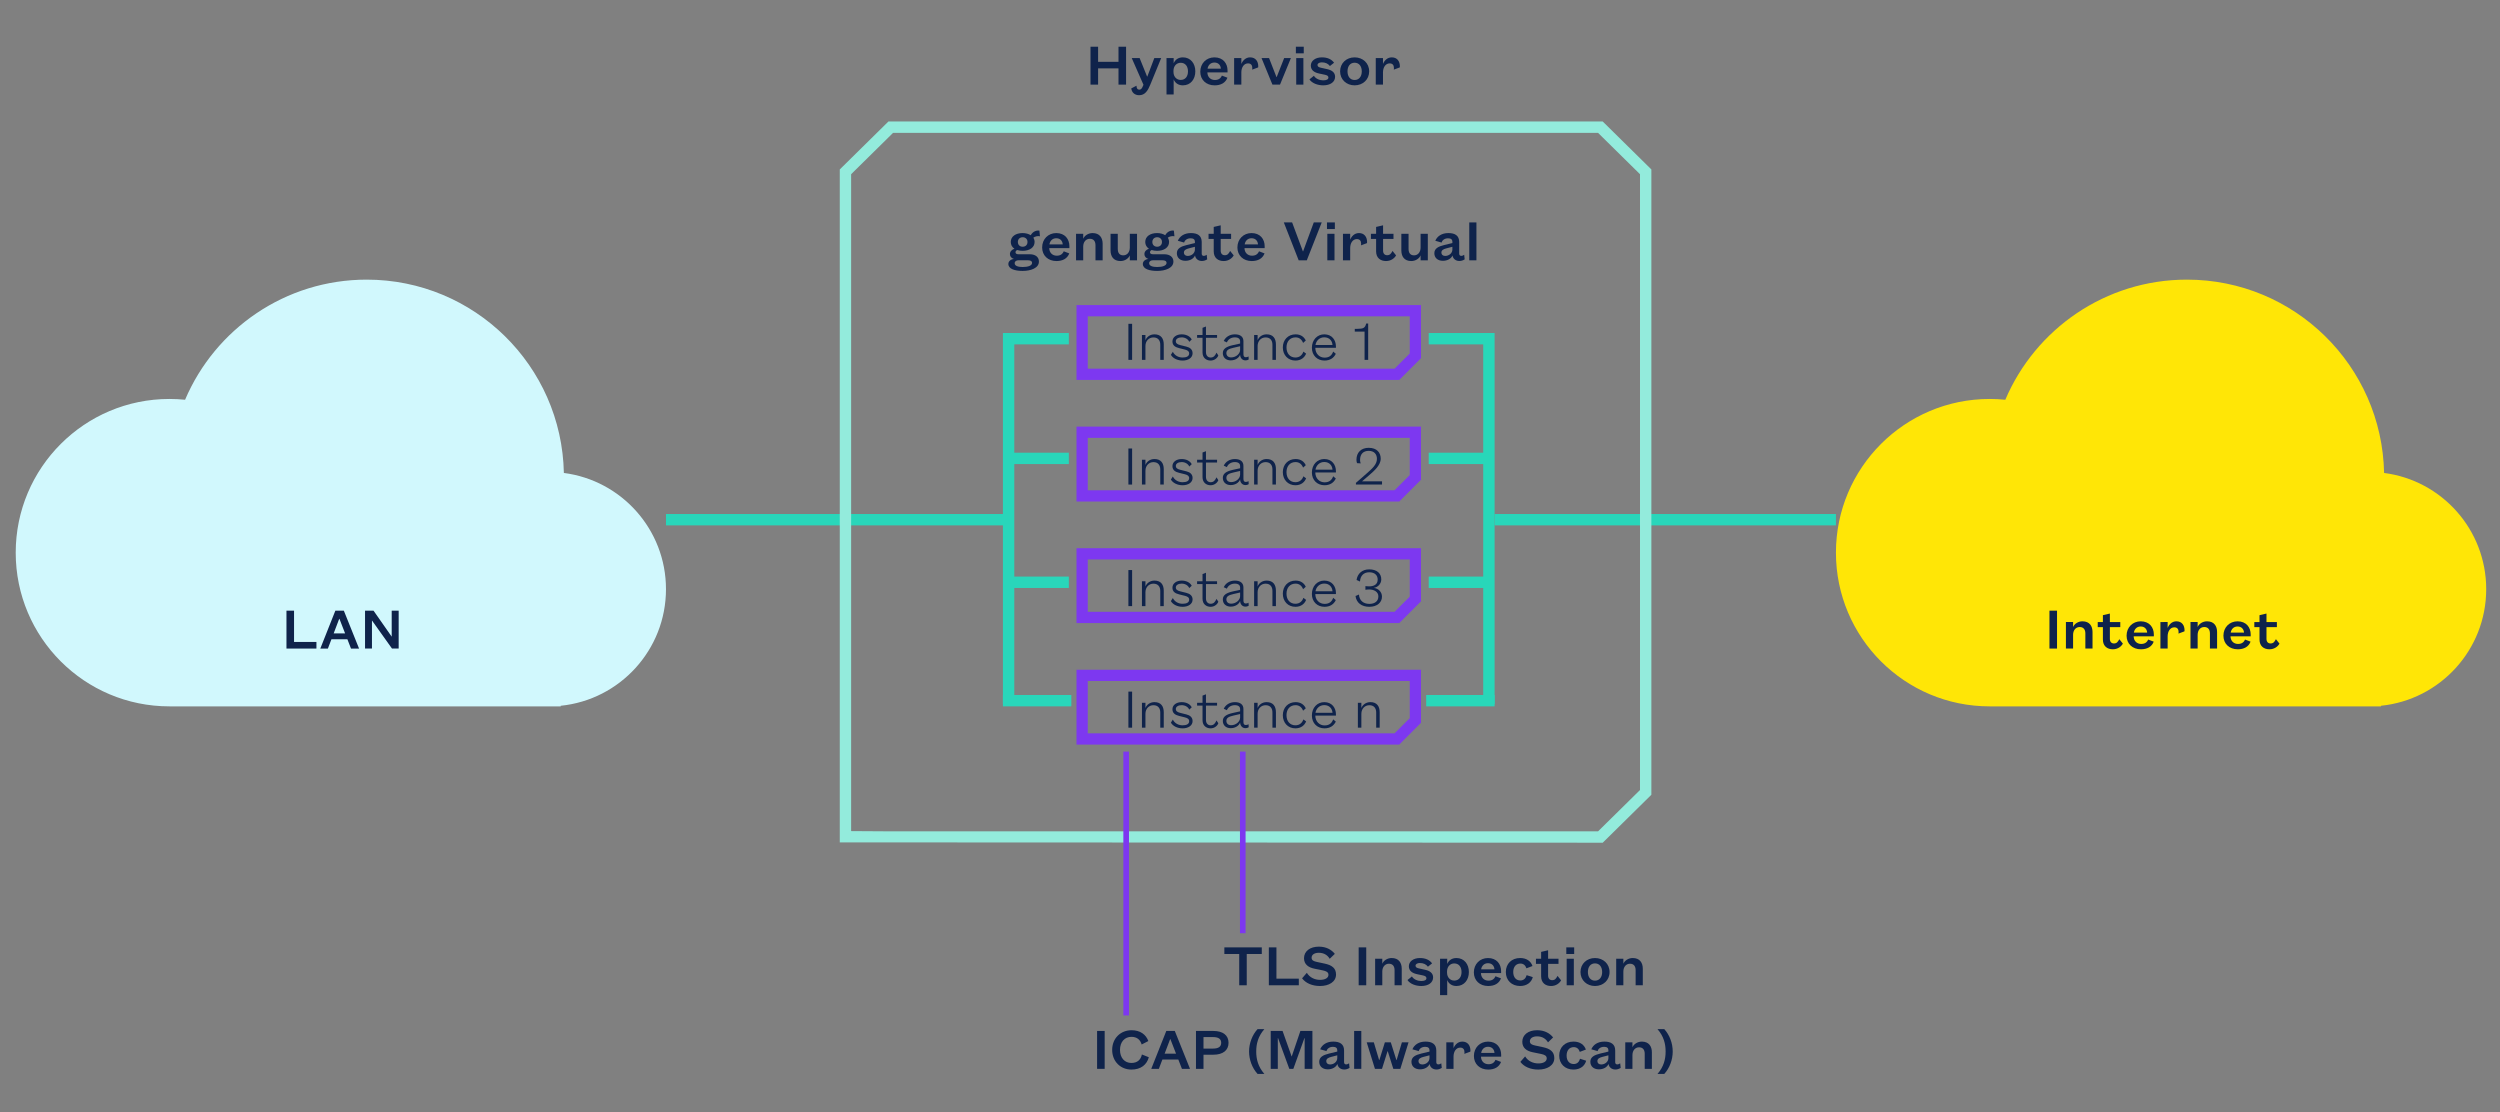 <?xml version="1.0" encoding="UTF-8" standalone="no"?>
<svg xmlns:inkscape="http://www.inkscape.org/namespaces/inkscape" xmlns:sodipodi="http://sodipodi.sourceforge.net/DTD/sodipodi-0.dtd" xmlns="http://www.w3.org/2000/svg" xmlns:svg="http://www.w3.org/2000/svg" version="1.1" id="svg9" width="415.748" height="185" viewBox="0 0 415.748 185" sodipodi:docname="genugateVirtual_en_230724.svg" inkscape:version="1.1.2 (0a00cf5339, 2022-02-04)">
  <rect x="0" y="0" width="415.748" height="185" fill="#808080" stroke="none"/>
  <defs id="defs13">
    <clipPath id="clipPath29">
      <path d="M 0,170.079 H 311.811 V 0 H 0 Z" id="path27"></path>
    </clipPath>
  </defs>
  <g id="g17" transform="matrix(1.333,0,0,-1.333,0,214.772)">
    <g id="g19" transform="translate(136.047,150.562)">
      <path d="M 0,0 V 4.729 H 0.946 V 2.845 H 3.491 V 4.729 H 4.437 V 0 H 3.491 V 2.027 H 0.946 V 0 Z" style="fill:#0f234b;fill-opacity:1;fill-rule:nonzero;stroke:none" id="path21"></path>
    </g>
    <g id="g23">
      <g id="g25" clip-path="url(#clipPath29)">
        <g id="g31" transform="translate(142.655,150.54)">
          <path d="M 0,0 -1.464,3.333 H -0.48 L 0.451,1.028 H 0.48 L 1.352,3.333 H 2.208 L 0.856,0.03 C 0.541,-0.743 0.188,-1.299 -0.54,-1.299 c -0.578,0 -0.924,0.361 -0.984,0.848 l 0.653,0.338 c 0,-0.33 0.121,-0.495 0.361,-0.495 0.202,0 0.315,0.157 0.427,0.42 z" style="fill:#0f234b;fill-opacity:1;fill-rule:nonzero;stroke:none" id="path33"></path>
        </g>
        <g id="g35" transform="translate(146.398,152.146)">
          <path d="m 0,0 c 0,-0.608 0.398,-0.999 0.901,-0.999 0.578,0 0.909,0.443 0.909,1.067 0,0.63 -0.331,1.073 -0.909,1.073 C 0.398,1.141 0,0.751 0,0.143 Z M 0.022,-2.815 H -0.871 V 1.727 H 0.022 V 1.074 c 0.173,0.427 0.556,0.743 1.149,0.743 0.976,0 1.554,-0.774 1.554,-1.749 0,-0.969 -0.578,-1.742 -1.554,-1.742 -0.593,0 -0.976,0.315 -1.149,0.743 z" style="fill:#0f234b;fill-opacity:1;fill-rule:nonzero;stroke:none" id="path37"></path>
        </g>
        <g id="g39" transform="translate(152.309,152.551)">
          <path d="M 0,0 C -0.022,0.413 -0.292,0.766 -0.803,0.766 -1.299,0.766 -1.591,0.42 -1.659,0 Z m 0.818,-1.126 c -0.24,-0.63 -0.803,-0.954 -1.599,-0.954 -1.043,0 -1.786,0.684 -1.786,1.697 0,1.044 0.758,1.795 1.764,1.795 1.089,0 1.636,-0.766 1.636,-1.637 v -0.24 h -2.515 c 0.008,-0.571 0.398,-0.946 0.932,-0.946 0.442,0 0.72,0.18 0.878,0.548 z" style="fill:#0f234b;fill-opacity:1;fill-rule:nonzero;stroke:none" id="path41"></path>
        </g>
        <g id="g43" transform="translate(154.865,152.094)">
          <path d="M 0,0 V -1.532 H -0.901 V 1.779 H 0 V 1.043 c 0.158,0.398 0.518,0.826 1.096,0.826 0.661,0 1.014,-0.473 1.014,-1.134 0,-0.029 0,-0.089 -0.015,-0.12 L 1.352,0.337 C 1.367,0.39 1.367,0.465 1.367,0.54 1.367,0.878 1.209,1.118 0.833,1.118 0.323,1.118 0,0.623 0,0" style="fill:#0f234b;fill-opacity:1;fill-rule:nonzero;stroke:none" id="path45"></path>
        </g>
        <g id="g47" transform="translate(158.742,150.562)">
          <path d="M 0,0 -1.358,3.311 H -0.42 L 0.503,0.946 h 0.03 L 1.464,3.311 H 2.305 L 0.946,0 Z" style="fill:#0f234b;fill-opacity:1;fill-rule:nonzero;stroke:none" id="path49"></path>
        </g>
        <path d="m 162.605,150.562 h -0.894 v 3.311 h 0.894 z m -0.938,4.73 h 0.983 v -0.826 h -0.983 z" style="fill:#0f234b;fill-opacity:1;fill-rule:nonzero;stroke:none" id="path51"></path>
        <g id="g53" transform="translate(163.917,151.666)">
          <path d="m 0,0 c 0.217,-0.368 0.705,-0.57 1.155,-0.57 0.391,0 0.654,0.105 0.654,0.352 0,0.203 -0.173,0.286 -0.436,0.345 L 0.66,0.278 c -0.615,0.127 -1.044,0.42 -1.044,0.991 0,0.601 0.571,1.028 1.374,1.028 0.721,0 1.217,-0.248 1.525,-0.668 L 1.996,1.216 C 1.771,1.517 1.426,1.674 0.99,1.674 c -0.293,0 -0.54,-0.12 -0.54,-0.33 0,-0.173 0.12,-0.27 0.375,-0.33 L 1.696,0.818 C 2.222,0.698 2.643,0.42 2.643,-0.12 c 0,-0.661 -0.594,-1.074 -1.48,-1.074 -0.69,0 -1.403,0.263 -1.719,0.744 z" style="fill:#0f234b;fill-opacity:1;fill-rule:nonzero;stroke:none" id="path55"></path>
        </g>
        <g id="g57" transform="translate(168.995,151.14)">
          <path d="M 0,0 C 0.556,0 0.894,0.436 0.894,1.074 0.894,1.719 0.556,2.155 0,2.155 -0.556,2.155 -0.886,1.719 -0.886,1.074 -0.886,0.436 -0.556,0 0,0 m 0,-0.668 c -1.021,0 -1.809,0.72 -1.809,1.742 0,1.028 0.788,1.749 1.809,1.749 1.028,0 1.817,-0.721 1.817,-1.749 C 1.817,0.052 1.028,-0.668 0,-0.668" style="fill:#0f234b;fill-opacity:1;fill-rule:nonzero;stroke:none" id="path59"></path>
        </g>
        <g id="g61" transform="translate(172.535,152.094)">
          <path d="M 0,0 V -1.532 H -0.901 V 1.779 H 0 V 1.043 c 0.157,0.398 0.518,0.826 1.096,0.826 0.661,0 1.013,-0.473 1.013,-1.134 0,-0.029 0,-0.089 -0.015,-0.12 L 1.351,0.337 C 1.366,0.39 1.366,0.465 1.366,0.54 1.366,0.878 1.208,1.118 0.833,1.118 0.322,1.118 0,0.623 0,0" style="fill:#0f234b;fill-opacity:1;fill-rule:nonzero;stroke:none" id="path63"></path>
        </g>
        <g id="g65" transform="translate(127.585,131.524)">
          <path d="m 0,0 c -0.345,0 -0.601,-0.233 -0.601,-0.593 0,-0.368 0.256,-0.593 0.601,-0.593 0.345,0 0.601,0.225 0.601,0.593 C 0.601,-0.233 0.345,0 0,0 m 0,-3.716 c 0.661,0 1.171,0.165 1.171,0.51 0,0.241 -0.217,0.331 -0.525,0.331 h -1.171 c -0.263,0 -0.474,-0.128 -0.474,-0.368 0,-0.345 0.443,-0.473 0.999,-0.473 m -0.007,-0.488 c -0.954,0 -1.78,0.24 -1.78,0.871 0,0.323 0.286,0.578 0.691,0.623 -0.316,0.09 -0.495,0.33 -0.495,0.608 0,0.315 0.225,0.548 0.563,0.668 -0.286,0.188 -0.458,0.48 -0.458,0.841 0,0.683 0.608,1.111 1.479,1.111 0.39,0 0.75,-0.098 1.013,-0.27 0.173,0.322 0.548,0.646 1.081,0.578 L 2.155,0.12 C 1.869,0.187 1.509,0.09 1.329,-0.06 c 0.097,-0.15 0.157,-0.331 0.157,-0.533 0,-0.683 -0.623,-1.104 -1.493,-1.104 -0.248,0 -0.473,0.038 -0.676,0.098 -0.113,-0.052 -0.211,-0.135 -0.211,-0.278 0,-0.143 0.106,-0.248 0.376,-0.248 h 1.404 c 0.72,0 1.141,-0.367 1.141,-0.908 0,-0.818 -1.013,-1.171 -2.034,-1.171" style="fill:#0f234b;fill-opacity:1;fill-rule:nonzero;stroke:none" id="path67"></path>
        </g>
        <g id="g69" transform="translate(132.58,130.631)">
          <path d="M 0,0 C -0.022,0.413 -0.292,0.766 -0.803,0.766 -1.299,0.766 -1.591,0.42 -1.659,0 Z m 0.818,-1.126 c -0.24,-0.63 -0.803,-0.953 -1.599,-0.953 -1.043,0 -1.786,0.683 -1.786,1.696 0,1.044 0.758,1.795 1.764,1.795 1.088,0 1.636,-0.766 1.636,-1.637 v -0.24 h -2.515 c 0.008,-0.571 0.398,-0.946 0.932,-0.946 0.442,0 0.72,0.18 0.878,0.548 z" style="fill:#0f234b;fill-opacity:1;fill-rule:nonzero;stroke:none" id="path71"></path>
        </g>
        <g id="g73" transform="translate(135.136,128.642)">
          <path d="M 0,0 H -0.893 V 3.311 H 0 V 2.688 C 0.166,3.085 0.631,3.401 1.171,3.401 2.057,3.401 2.425,2.8 2.425,2.064 V 0 H 1.532 V 1.884 C 1.532,2.395 1.284,2.688 0.826,2.688 0.338,2.688 0,2.29 0,1.712 Z" style="fill:#0f234b;fill-opacity:1;fill-rule:nonzero;stroke:none" id="path75"></path>
        </g>
        <g id="g77" transform="translate(140.95,131.952)">
          <path d="M 0,0 H 0.901 V -3.311 H 0 v 0.623 C -0.158,-3.085 -0.623,-3.4 -1.164,-3.4 c -0.893,0 -1.238,0.6 -1.238,1.336 V 0 h 0.901 v -1.884 c 0,-0.511 0.225,-0.804 0.683,-0.804 0.487,0 0.818,0.398 0.818,0.977 z" style="fill:#0f234b;fill-opacity:1;fill-rule:nonzero;stroke:none" id="path79"></path>
        </g>
        <g id="g81" transform="translate(144.362,131.524)">
          <path d="m 0,0 c -0.345,0 -0.601,-0.233 -0.601,-0.593 0,-0.368 0.256,-0.593 0.601,-0.593 0.345,0 0.601,0.225 0.601,0.593 C 0.601,-0.233 0.345,0 0,0 m 0,-3.716 c 0.661,0 1.171,0.165 1.171,0.51 0,0.241 -0.217,0.331 -0.525,0.331 h -1.171 c -0.263,0 -0.474,-0.128 -0.474,-0.368 0,-0.345 0.443,-0.473 0.999,-0.473 m -0.007,-0.488 c -0.954,0 -1.78,0.24 -1.78,0.871 0,0.323 0.286,0.578 0.691,0.623 -0.316,0.09 -0.495,0.33 -0.495,0.608 0,0.315 0.225,0.548 0.563,0.668 -0.286,0.188 -0.458,0.48 -0.458,0.841 0,0.683 0.608,1.111 1.479,1.111 0.39,0 0.75,-0.098 1.013,-0.27 0.173,0.322 0.548,0.646 1.081,0.578 L 2.155,0.12 C 1.869,0.187 1.509,0.09 1.329,-0.06 c 0.097,-0.15 0.157,-0.331 0.157,-0.533 0,-0.683 -0.623,-1.104 -1.493,-1.104 -0.248,0 -0.473,0.038 -0.676,0.098 -0.113,-0.052 -0.211,-0.135 -0.211,-0.278 0,-0.143 0.106,-0.248 0.376,-0.248 h 1.404 c 0.72,0 1.141,-0.367 1.141,-0.908 0,-0.818 -1.013,-1.171 -2.034,-1.171" style="fill:#0f234b;fill-opacity:1;fill-rule:nonzero;stroke:none" id="path83"></path>
        </g>
        <g id="g85" transform="translate(149.072,130.331)">
          <path d="m 0,0 -0.751,-0.195 c -0.368,-0.097 -0.623,-0.225 -0.623,-0.533 0,-0.24 0.173,-0.413 0.473,-0.413 0.473,0 0.901,0.338 0.901,0.804 z m -2.132,0.751 c 0.233,0.556 0.788,0.961 1.636,0.961 0.826,0 1.344,-0.323 1.344,-1.111 v -1.456 c 0,-0.188 0.105,-0.278 0.256,-0.278 0.127,0 0.27,0.06 0.367,0.134 l 0.06,-0.57 C 1.306,-1.711 1.096,-1.771 0.863,-1.771 c -0.465,0 -0.796,0.3 -0.848,0.69 -0.173,-0.398 -0.623,-0.668 -1.202,-0.668 -0.623,0 -1.065,0.353 -1.065,0.946 0,0.6 0.518,0.848 1.223,1.021 L 0,0.466 v 0.172 c 0,0.256 -0.165,0.421 -0.533,0.421 -0.45,0 -0.743,-0.248 -0.811,-0.533 z" style="fill:#0f234b;fill-opacity:1;fill-rule:nonzero;stroke:none" id="path87"></path>
        </g>
        <g id="g89" transform="translate(151.418,131.952)">
          <path d="M 0,0 V 0.856 L 0.871,1.059 V 0 H 2.17 V -0.638 H 0.871 v -1.471 c 0,-0.368 0.21,-0.563 0.503,-0.563 0.353,0 0.488,0.187 0.676,0.532 L 2.493,-2.695 C 2.29,-3.055 1.854,-3.4 1.239,-3.4 0.556,-3.4 0,-3.018 0,-2.185 v 1.547 H -0.646 V 0 Z" style="fill:#0f234b;fill-opacity:1;fill-rule:nonzero;stroke:none" id="path91"></path>
        </g>
        <g id="g93" transform="translate(156.94,130.631)">
          <path d="M 0,0 C -0.022,0.413 -0.292,0.766 -0.803,0.766 -1.299,0.766 -1.591,0.42 -1.659,0 Z m 0.819,-1.126 c -0.24,-0.63 -0.804,-0.953 -1.6,-0.953 -1.043,0 -1.786,0.683 -1.786,1.696 0,1.044 0.758,1.795 1.764,1.795 1.089,0 1.636,-0.766 1.636,-1.637 v -0.24 h -2.515 c 0.008,-0.571 0.398,-0.946 0.932,-0.946 0.442,0 0.72,0.18 0.878,0.548 z" style="fill:#0f234b;fill-opacity:1;fill-rule:nonzero;stroke:none" id="path95"></path>
        </g>
        <g id="g97" transform="translate(162.017,128.642)">
          <path d="m 0,0 -1.854,4.729 h 1.036 L 0.525,1.126 h 0.03 L 1.884,4.729 H 2.875 L 1.013,0 Z" style="fill:#0f234b;fill-opacity:1;fill-rule:nonzero;stroke:none" id="path99"></path>
        </g>
        <path d="m 166.486,128.642 h -0.894 v 3.311 h 0.894 z m -0.938,4.729 h 0.983 v -0.826 h -0.983 z" style="fill:#0f234b;fill-opacity:1;fill-rule:nonzero;stroke:none" id="path101"></path>
        <g id="g103" transform="translate(168.443,130.173)">
          <path d="m 0,0 v -1.531 h -0.901 v 3.31 H 0 V 1.044 c 0.157,0.397 0.518,0.826 1.096,0.826 0.661,0 1.013,-0.474 1.013,-1.134 0,-0.03 0,-0.09 -0.015,-0.12 L 1.351,0.338 C 1.366,0.391 1.366,0.466 1.366,0.541 1.366,0.878 1.208,1.119 0.833,1.119 0.322,1.119 0,0.624 0,0" style="fill:#0f234b;fill-opacity:1;fill-rule:nonzero;stroke:none" id="path105"></path>
        </g>
        <g id="g107" transform="translate(171.676,131.952)">
          <path d="M 0,0 V 0.856 L 0.87,1.059 V 0 H 2.169 V -0.638 H 0.87 v -1.471 c 0,-0.368 0.211,-0.563 0.503,-0.563 0.354,0 0.488,0.187 0.676,0.532 L 2.492,-2.695 C 2.289,-3.055 1.854,-3.4 1.238,-3.4 0.555,-3.4 0,-3.018 0,-2.185 v 1.547 H -0.646 V 0 Z" style="fill:#0f234b;fill-opacity:1;fill-rule:nonzero;stroke:none" id="path109"></path>
        </g>
        <g id="g111" transform="translate(177.227,131.952)">
          <path d="M 0,0 H 0.901 V -3.311 H 0 v 0.623 C -0.157,-3.085 -0.623,-3.4 -1.163,-3.4 c -0.894,0 -1.239,0.6 -1.239,1.336 V 0 h 0.901 v -1.884 c 0,-0.511 0.225,-0.804 0.683,-0.804 0.488,0 0.818,0.398 0.818,0.977 z" style="fill:#0f234b;fill-opacity:1;fill-rule:nonzero;stroke:none" id="path113"></path>
        </g>
        <g id="g115" transform="translate(181.194,130.331)">
          <path d="m 0,0 -0.75,-0.195 c -0.368,-0.097 -0.623,-0.225 -0.623,-0.533 0,-0.24 0.172,-0.413 0.473,-0.413 0.472,0 0.9,0.338 0.9,0.804 z m -2.132,0.751 c 0.233,0.556 0.788,0.961 1.637,0.961 0.826,0 1.344,-0.323 1.344,-1.111 v -1.456 c 0,-0.188 0.105,-0.278 0.255,-0.278 0.127,0 0.27,0.06 0.368,0.134 l 0.06,-0.57 C 1.307,-1.711 1.097,-1.771 0.863,-1.771 c -0.465,0 -0.795,0.3 -0.847,0.69 -0.173,-0.398 -0.623,-0.668 -1.202,-0.668 -0.623,0 -1.066,0.353 -1.066,0.946 0,0.6 0.519,0.848 1.224,1.021 L 0,0.466 v 0.172 c 0,0.256 -0.165,0.421 -0.532,0.421 -0.451,0 -0.743,-0.248 -0.812,-0.533 z" style="fill:#0f234b;fill-opacity:1;fill-rule:nonzero;stroke:none" id="path117"></path>
        </g>
        <path d="m 184.193,128.642 h -0.894 v 4.729 h 0.894 z" style="fill:#0f234b;fill-opacity:1;fill-rule:nonzero;stroke:none" id="path119"></path>
        <g id="g121" transform="translate(154.6,38.2)">
          <path d="M 0,0 V 3.904 H -1.854 V 4.729 H 2.815 V 3.904 H 0.938 V 0 Z" style="fill:#0f234b;fill-opacity:1;fill-rule:nonzero;stroke:none" id="path123"></path>
        </g>
        <g id="g125" transform="translate(159.242,42.929)">
          <path d="M 0,0 V -3.903 H 2.792 V -4.729 H -0.946 V 0 Z" style="fill:#0f234b;fill-opacity:1;fill-rule:nonzero;stroke:none" id="path127"></path>
        </g>
        <g id="g129" transform="translate(163.036,39.754)">
          <path d="m 0,0 c 0.345,-0.578 0.983,-0.878 1.644,-0.878 0.6,0 1.051,0.218 1.051,0.631 0,0.345 -0.293,0.458 -0.691,0.548 L 0.938,0.519 c -0.72,0.15 -1.292,0.517 -1.292,1.305 0,0.857 0.737,1.442 1.848,1.442 0.916,0 1.584,-0.375 1.996,-0.901 L 2.853,1.749 C 2.604,2.178 2.162,2.5 1.494,2.5 0.969,2.5 0.593,2.275 0.593,1.885 0.593,1.547 0.871,1.441 1.246,1.359 L 2.229,1.149 C 3.115,0.961 3.641,0.586 3.641,-0.21 c 0,-0.916 -0.886,-1.434 -1.997,-1.434 -0.984,0 -1.794,0.361 -2.238,0.961 z" style="fill:#0f234b;fill-opacity:1;fill-rule:nonzero;stroke:none" id="path131"></path>
        </g>
        <path d="m 170.446,38.2 h -0.945 v 4.729 h 0.945 z" style="fill:#0f234b;fill-opacity:1;fill-rule:nonzero;stroke:none" id="path133"></path>
        <g id="g135" transform="translate(172.449,38.2)">
          <path d="M 0,0 H -0.894 V 3.311 H 0 V 2.688 C 0.165,3.086 0.63,3.4 1.171,3.4 2.057,3.4 2.425,2.8 2.425,2.064 V 0 H 1.531 v 1.885 c 0,0.51 -0.248,0.803 -0.706,0.803 C 0.338,2.688 0,2.29 0,1.712 Z" style="fill:#0f234b;fill-opacity:1;fill-rule:nonzero;stroke:none" id="path137"></path>
        </g>
        <g id="g139" transform="translate(176.145,39.303)">
          <path d="m 0,0 c 0.218,-0.368 0.706,-0.57 1.156,-0.57 0.391,0 0.654,0.104 0.654,0.352 0,0.203 -0.173,0.285 -0.436,0.346 L 0.661,0.277 c -0.615,0.128 -1.044,0.421 -1.044,0.992 0,0.6 0.571,1.028 1.374,1.028 0.721,0 1.217,-0.247 1.525,-0.668 L 1.997,1.216 c -0.225,0.301 -0.57,0.458 -1.006,0.458 -0.293,0 -0.54,-0.12 -0.54,-0.33 0,-0.173 0.12,-0.271 0.375,-0.33 L 1.697,0.818 c 0.526,-0.12 0.946,-0.397 0.946,-0.938 0,-0.66 -0.593,-1.073 -1.479,-1.073 -0.69,0 -1.404,0.262 -1.719,0.743 z" style="fill:#0f234b;fill-opacity:1;fill-rule:nonzero;stroke:none" id="path141"></path>
        </g>
        <g id="g143" transform="translate(180.526,39.784)">
          <path d="m 0,0 c 0,-0.608 0.397,-0.998 0.9,-0.998 0.579,0 0.909,0.442 0.909,1.065 0,0.631 -0.33,1.075 -0.909,1.075 C 0.397,1.142 0,0.751 0,0.143 Z M 0.022,-2.815 H -0.871 V 1.727 H 0.022 V 1.073 c 0.172,0.429 0.556,0.743 1.149,0.743 0.975,0 1.554,-0.772 1.554,-1.749 0,-0.967 -0.579,-1.741 -1.554,-1.741 -0.593,0 -0.977,0.316 -1.149,0.743 z" style="fill:#0f234b;fill-opacity:1;fill-rule:nonzero;stroke:none" id="path145"></path>
        </g>
        <g id="g147" transform="translate(186.439,40.189)">
          <path d="M 0,0 C -0.022,0.413 -0.293,0.766 -0.804,0.766 -1.299,0.766 -1.592,0.421 -1.659,0 Z m 0.818,-1.126 c -0.24,-0.631 -0.803,-0.953 -1.599,-0.953 -1.043,0 -1.787,0.683 -1.787,1.696 0,1.044 0.758,1.794 1.764,1.794 1.089,0 1.637,-0.765 1.637,-1.636 v -0.24 h -2.515 c 0.007,-0.571 0.398,-0.946 0.931,-0.946 0.442,0 0.721,0.18 0.878,0.548 z" style="fill:#0f234b;fill-opacity:1;fill-rule:nonzero;stroke:none" id="path149"></path>
        </g>
        <g id="g151" transform="translate(191.224,39.214)">
          <path d="m 0,0 c -0.165,-0.623 -0.706,-1.104 -1.584,-1.104 -1.044,0 -1.779,0.699 -1.779,1.742 0,1.044 0.735,1.749 1.786,1.749 0.818,0 1.344,-0.412 1.539,-0.998 L -0.796,1.104 c -0.112,0.352 -0.352,0.592 -0.751,0.592 -0.525,0 -0.893,-0.383 -0.893,-1.058 0,-0.668 0.368,-1.051 0.885,-1.051 0.429,0 0.684,0.27 0.789,0.661 z" style="fill:#0f234b;fill-opacity:1;fill-rule:nonzero;stroke:none" id="path153"></path>
        </g>
        <g id="g155" transform="translate(192.264,41.51)">
          <path d="M 0,0 V 0.856 L 0.87,1.059 V 0 H 2.169 V -0.638 H 0.87 v -1.471 c 0,-0.369 0.211,-0.564 0.503,-0.564 0.354,0 0.488,0.189 0.676,0.533 L 2.492,-2.695 C 2.289,-3.056 1.854,-3.4 1.238,-3.4 0.555,-3.4 0,-3.018 0,-2.185 v 1.547 H -0.646 V 0 Z" style="fill:#0f234b;fill-opacity:1;fill-rule:nonzero;stroke:none" id="path157"></path>
        </g>
        <path d="m 196.344,38.2 h -0.894 v 3.311 h 0.894 z m -0.939,4.729 h 0.983 v -0.825 h -0.983 z" style="fill:#0f234b;fill-opacity:1;fill-rule:nonzero;stroke:none" id="path159"></path>
        <g id="g161" transform="translate(198.984,38.778)">
          <path d="M 0,0 C 0.556,0 0.894,0.436 0.894,1.073 0.894,1.719 0.556,2.154 0,2.154 -0.556,2.154 -0.886,1.719 -0.886,1.073 -0.886,0.436 -0.556,0 0,0 m 0,-0.668 c -1.021,0 -1.81,0.721 -1.81,1.741 0,1.029 0.789,1.749 1.81,1.749 1.028,0 1.817,-0.72 1.817,-1.749 0,-1.02 -0.789,-1.741 -1.817,-1.741" style="fill:#0f234b;fill-opacity:1;fill-rule:nonzero;stroke:none" id="path163"></path>
        </g>
        <g id="g165" transform="translate(202.523,38.2)">
          <path d="M 0,0 H -0.894 V 3.311 H 0 V 2.688 C 0.165,3.086 0.63,3.4 1.171,3.4 2.057,3.4 2.425,2.8 2.425,2.064 V 0 H 1.531 v 1.885 c 0,0.51 -0.248,0.803 -0.706,0.803 C 0.338,2.688 0,2.29 0,1.712 Z" style="fill:#0f234b;fill-opacity:1;fill-rule:nonzero;stroke:none" id="path167"></path>
        </g>
        <path d="m 137.814,27.774 h -0.946 v 4.729 h 0.946 z" style="fill:#0f234b;fill-opacity:1;fill-rule:nonzero;stroke:none" id="path169"></path>
        <g id="g171" transform="translate(143.322,29.223)">
          <path d="m 0,0 c -0.248,-0.924 -0.983,-1.539 -2.169,-1.539 -1.344,0 -2.403,0.998 -2.403,2.455 0,1.456 1.059,2.454 2.418,2.454 1.081,0 1.794,-0.532 2.094,-1.35 L -0.893,1.591 c -0.158,0.549 -0.556,0.954 -1.269,0.954 -0.856,0 -1.434,-0.631 -1.434,-1.629 0,-0.999 0.586,-1.63 1.419,-1.63 0.773,0 1.179,0.429 1.314,1.059 z" style="fill:#0f234b;fill-opacity:1;fill-rule:nonzero;stroke:none" id="path173"></path>
        </g>
        <g id="g175" transform="translate(145.292,29.666)">
          <path d="M 0,0 H 1.426 L 0.721,1.817 H 0.69 Z m 1.711,-0.728 h -1.989 l -0.443,-1.164 h -0.946 l 1.877,4.73 h 1.059 l 1.899,-4.73 H 2.162 Z" style="fill:#0f234b;fill-opacity:1;fill-rule:nonzero;stroke:none" id="path177"></path>
        </g>
        <g id="g179" transform="translate(151.33,30.304)">
          <path d="M 0,0 C 0.668,0 1.021,0.225 1.021,0.721 1.021,1.208 0.668,1.434 0,1.434 H -1.186 V 0 Z M -1.186,-0.766 V -2.53 h -0.939 v 4.729 h 2.163 c 1.201,0 1.899,-0.54 1.899,-1.478 0,-0.939 -0.698,-1.487 -1.899,-1.487 z" style="fill:#0f234b;fill-opacity:1;fill-rule:nonzero;stroke:none" id="path181"></path>
        </g>
        <g id="g183" transform="translate(156.886,32.729)">
          <path d="m 0,0 h 0.849 c -0.781,-0.894 -1.014,-1.84 -1.014,-2.793 0,-0.953 0.233,-1.899 1.014,-2.793 H 0 c -0.668,0.729 -1.058,1.772 -1.058,2.793 0,1.022 0.39,2.064 1.058,2.793" style="fill:#0f234b;fill-opacity:1;fill-rule:nonzero;stroke:none" id="path185"></path>
        </g>
        <g id="g187" transform="translate(160.848,27.774)">
          <path d="M 0,0 -1.403,3.836 H -1.434 V 0 h -0.885 v 4.729 h 1.478 L 0.285,1.562 H 0.308 L 1.382,4.729 H 2.883 V 0 H 1.914 V 3.836 H 1.885 L 0.503,0 Z" style="fill:#0f234b;fill-opacity:1;fill-rule:nonzero;stroke:none" id="path189"></path>
        </g>
        <g id="g191" transform="translate(166.832,29.463)">
          <path d="m 0,0 -0.75,-0.195 c -0.368,-0.098 -0.623,-0.226 -0.623,-0.534 0,-0.24 0.172,-0.413 0.473,-0.413 0.472,0 0.9,0.338 0.9,0.804 z m -2.132,0.75 c 0.233,0.556 0.788,0.961 1.637,0.961 0.826,0 1.344,-0.322 1.344,-1.11 v -1.457 c 0,-0.188 0.105,-0.278 0.255,-0.278 0.127,0 0.27,0.06 0.368,0.135 l 0.06,-0.57 C 1.307,-1.712 1.097,-1.772 0.863,-1.772 c -0.465,0 -0.795,0.3 -0.847,0.691 -0.173,-0.398 -0.623,-0.669 -1.202,-0.669 -0.623,0 -1.066,0.354 -1.066,0.946 0,0.601 0.519,0.849 1.224,1.022 L 0,0.465 v 0.173 c 0,0.255 -0.165,0.421 -0.532,0.421 -0.451,0 -0.744,-0.248 -0.812,-0.534 z" style="fill:#0f234b;fill-opacity:1;fill-rule:nonzero;stroke:none" id="path193"></path>
        </g>
        <path d="m 169.831,27.774 h -0.894 v 4.729 h 0.894 z" style="fill:#0f234b;fill-opacity:1;fill-rule:nonzero;stroke:none" id="path195"></path>
        <g id="g197" transform="translate(174.206,28.87)">
          <path d="M 0,0 H 0.03 L 0.69,2.215 H 1.517 L 0.495,-1.096 h -0.878 l -0.69,2.193 h -0.031 l -0.69,-2.193 h -0.879 l -1.028,3.311 h 0.886 L -2.154,0 h 0.029 l 0.691,2.215 h 0.736 z" style="fill:#0f234b;fill-opacity:1;fill-rule:nonzero;stroke:none" id="path199"></path>
        </g>
        <g id="g201" transform="translate(178.337,29.463)">
          <path d="m 0,0 -0.75,-0.195 c -0.368,-0.098 -0.623,-0.226 -0.623,-0.534 0,-0.24 0.172,-0.413 0.473,-0.413 0.472,0 0.9,0.338 0.9,0.804 z m -2.132,0.75 c 0.233,0.556 0.788,0.961 1.637,0.961 0.826,0 1.344,-0.322 1.344,-1.11 v -1.457 c 0,-0.188 0.105,-0.278 0.255,-0.278 0.127,0 0.27,0.06 0.368,0.135 l 0.06,-0.57 C 1.307,-1.712 1.097,-1.772 0.863,-1.772 c -0.465,0 -0.795,0.3 -0.847,0.691 -0.173,-0.398 -0.623,-0.669 -1.202,-0.669 -0.623,0 -1.066,0.354 -1.066,0.946 0,0.601 0.519,0.849 1.224,1.022 L 0,0.465 v 0.173 c 0,0.255 -0.165,0.421 -0.532,0.421 -0.451,0 -0.743,-0.248 -0.812,-0.534 z" style="fill:#0f234b;fill-opacity:1;fill-rule:nonzero;stroke:none" id="path203"></path>
        </g>
        <g id="g205" transform="translate(181.336,29.305)">
          <path d="m 0,0 v -1.531 h -0.901 v 3.31 H 0 V 1.044 c 0.157,0.397 0.518,0.825 1.096,0.825 0.661,0 1.013,-0.473 1.013,-1.133 0,-0.03 0,-0.09 -0.015,-0.12 L 1.351,0.338 C 1.366,0.391 1.366,0.466 1.366,0.541 1.366,0.879 1.208,1.119 0.833,1.119 0.322,1.119 0,0.623 0,0" style="fill:#0f234b;fill-opacity:1;fill-rule:nonzero;stroke:none" id="path207"></path>
        </g>
        <g id="g209" transform="translate(186.445,29.763)">
          <path d="M 0,0 C -0.022,0.413 -0.293,0.766 -0.804,0.766 -1.299,0.766 -1.592,0.421 -1.659,0 Z m 0.818,-1.126 c -0.24,-0.631 -0.803,-0.953 -1.599,-0.953 -1.043,0 -1.786,0.683 -1.786,1.696 0,1.044 0.757,1.794 1.763,1.794 1.089,0 1.637,-0.765 1.637,-1.636 v -0.24 h -2.515 c 0.007,-0.571 0.398,-0.946 0.931,-0.946 0.442,0 0.721,0.18 0.878,0.548 z" style="fill:#0f234b;fill-opacity:1;fill-rule:nonzero;stroke:none" id="path211"></path>
        </g>
        <g id="g213" transform="translate(190.268,29.328)">
          <path d="m 0,0 c 0.345,-0.578 0.983,-0.878 1.644,-0.878 0.6,0 1.051,0.218 1.051,0.631 0,0.345 -0.293,0.458 -0.691,0.548 L 0.938,0.519 c -0.72,0.15 -1.291,0.517 -1.291,1.305 0,0.857 0.736,1.442 1.847,1.442 0.915,0 1.584,-0.375 1.997,-0.901 L 2.853,1.749 C 2.604,2.178 2.162,2.5 1.494,2.5 0.968,2.5 0.593,2.275 0.593,1.885 0.593,1.547 0.871,1.441 1.246,1.359 L 2.229,1.149 C 3.115,0.961 3.641,0.586 3.641,-0.21 c 0,-0.916 -0.886,-1.434 -1.997,-1.434 -0.984,0 -1.794,0.361 -2.237,0.961 z" style="fill:#0f234b;fill-opacity:1;fill-rule:nonzero;stroke:none" id="path215"></path>
        </g>
        <g id="g217" transform="translate(197.883,28.788)">
          <path d="m 0,0 c -0.165,-0.623 -0.706,-1.104 -1.584,-1.104 -1.044,0 -1.779,0.699 -1.779,1.742 0,1.044 0.735,1.749 1.786,1.749 0.818,0 1.344,-0.412 1.539,-0.998 L -0.796,1.104 c -0.112,0.352 -0.352,0.592 -0.751,0.592 -0.525,0 -0.893,-0.383 -0.893,-1.058 0,-0.668 0.368,-1.051 0.885,-1.051 0.429,0 0.684,0.27 0.789,0.661 z" style="fill:#0f234b;fill-opacity:1;fill-rule:nonzero;stroke:none" id="path219"></path>
        </g>
        <g id="g221" transform="translate(200.656,29.463)">
          <path d="m 0,0 -0.75,-0.195 c -0.368,-0.098 -0.623,-0.226 -0.623,-0.534 0,-0.24 0.172,-0.413 0.473,-0.413 0.472,0 0.9,0.338 0.9,0.804 z m -2.132,0.75 c 0.233,0.556 0.788,0.961 1.637,0.961 0.826,0 1.344,-0.322 1.344,-1.11 v -1.457 c 0,-0.188 0.105,-0.278 0.255,-0.278 0.127,0 0.27,0.06 0.368,0.135 l 0.06,-0.57 C 1.307,-1.712 1.097,-1.772 0.863,-1.772 c -0.465,0 -0.795,0.3 -0.847,0.691 -0.173,-0.398 -0.623,-0.669 -1.202,-0.669 -0.623,0 -1.066,0.354 -1.066,0.946 0,0.601 0.519,0.849 1.224,1.022 L 0,0.465 v 0.173 c 0,0.255 -0.165,0.421 -0.532,0.421 -0.451,0 -0.744,-0.248 -0.812,-0.534 z" style="fill:#0f234b;fill-opacity:1;fill-rule:nonzero;stroke:none" id="path223"></path>
        </g>
        <g id="g225" transform="translate(203.656,27.774)">
          <path d="M 0,0 H -0.894 V 3.311 H 0 V 2.688 C 0.165,3.086 0.63,3.4 1.171,3.4 2.057,3.4 2.425,2.8 2.425,2.064 V 0 H 1.531 v 1.885 c 0,0.51 -0.248,0.803 -0.706,0.803 C 0.338,2.688 0,2.29 0,1.712 Z" style="fill:#0f234b;fill-opacity:1;fill-rule:nonzero;stroke:none" id="path227"></path>
        </g>
        <g id="g229" transform="translate(208.681,29.936)">
          <path d="m 0,0 c 0,-1.021 -0.383,-2.064 -1.051,-2.793 h -0.848 c 0.781,0.894 1.013,1.84 1.013,2.793 0,0.953 -0.232,1.899 -1.013,2.793 h 0.848 C -0.383,2.064 0,1.021 0,0" style="fill:#0f234b;fill-opacity:1;fill-rule:nonzero;stroke:none" id="path231"></path>
        </g>
        <path d="m 141.238,116.224 h -0.464 v 4.499 h 0.464 z" style="fill:#0f234b;fill-opacity:1;fill-rule:nonzero;stroke:none" id="path233"></path>
        <g id="g235" transform="translate(142.9,116.224)">
          <path d="M 0,0 H -0.436 V 3.099 H 0 V 2.442 c 0.143,0.4 0.557,0.743 1.128,0.743 0.807,0 1.157,-0.521 1.157,-1.264 V 0 H 1.85 V 1.893 C 1.85,2.442 1.557,2.799 1,2.799 0.436,2.799 0,2.371 0,1.721 Z" style="fill:#0f234b;fill-opacity:1;fill-rule:nonzero;stroke:none" id="path237"></path>
        </g>
        <g id="g239" transform="translate(146.318,117.231)">
          <path d="m 0,0 c 0.229,-0.464 0.707,-0.714 1.214,-0.714 0.493,0 0.822,0.15 0.822,0.514 0,0.257 -0.186,0.393 -0.536,0.478 L 0.786,0.457 C 0.322,0.571 -0.05,0.778 -0.05,1.292 c 0,0.543 0.514,0.886 1.15,0.886 0.578,0 1.05,-0.242 1.257,-0.643 L 2.05,1.243 C 1.9,1.585 1.521,1.8 1.1,1.8 0.686,1.8 0.372,1.614 0.372,1.328 0.372,1.064 0.55,0.928 0.929,0.835 L 1.7,0.643 C 2.121,0.536 2.464,0.3 2.464,-0.186 c 0,-0.564 -0.543,-0.907 -1.243,-0.907 -0.657,0 -1.221,0.286 -1.464,0.715 z" style="fill:#0f234b;fill-opacity:1;fill-rule:nonzero;stroke:none" id="path241"></path>
        </g>
        <g id="g243" transform="translate(150.022,119.323)">
          <path d="M 0,0 V 0.9 L 0.429,1.064 V 0 H 1.814 V -0.35 H 0.429 v -1.792 c 0,-0.472 0.293,-0.664 0.578,-0.664 0.393,0 0.564,0.235 0.736,0.607 l 0.228,-0.35 C 1.857,-2.871 1.485,-3.185 1.007,-3.185 0.479,-3.185 0,-2.856 0,-2.171 V -0.35 H -0.678 V 0 Z" style="fill:#0f234b;fill-opacity:1;fill-rule:nonzero;stroke:none" id="path245"></path>
        </g>
        <g id="g247" transform="translate(154.711,117.924)">
          <path d="m 0,0 -0.835,-0.193 c -0.543,-0.128 -0.879,-0.264 -0.879,-0.664 0,-0.293 0.193,-0.536 0.6,-0.536 0.607,0 1.114,0.465 1.114,0.929 z m -2.042,0.657 c 0.214,0.464 0.707,0.828 1.392,0.828 0.671,0 1.064,-0.3 1.064,-0.857 V -1 c 0,-0.271 0.122,-0.371 0.293,-0.371 0.135,0 0.243,0.036 0.343,0.1 L 1.071,-1.65 C 0.914,-1.743 0.814,-1.764 0.664,-1.764 c -0.4,0 -0.65,0.314 -0.664,0.707 -0.143,-0.4 -0.593,-0.707 -1.178,-0.707 -0.579,0 -0.979,0.357 -0.979,0.907 0,0.557 0.486,0.821 1.25,0.993 L 0,0.335 v 0.3 c 0,0.2 -0.136,0.472 -0.65,0.472 -0.528,0 -0.871,-0.293 -1,-0.628 z" style="fill:#0f234b;fill-opacity:1;fill-rule:nonzero;stroke:none" id="path249"></path>
        </g>
        <g id="g251" transform="translate(156.894,116.224)">
          <path d="M 0,0 H -0.436 V 3.099 H 0 V 2.442 c 0.143,0.4 0.557,0.743 1.128,0.743 0.807,0 1.157,-0.521 1.157,-1.264 V 0 H 1.849 V 1.893 C 1.849,2.442 1.556,2.799 1,2.799 0.436,2.799 0,2.371 0,1.721 Z" style="fill:#0f234b;fill-opacity:1;fill-rule:nonzero;stroke:none" id="path253"></path>
        </g>
        <g id="g255" transform="translate(162.946,117.002)">
          <path d="m 0,0 c -0.186,-0.464 -0.614,-0.864 -1.335,-0.864 -0.922,0 -1.571,0.678 -1.571,1.635 0,0.943 0.649,1.636 1.592,1.636 0.657,0 1.064,-0.329 1.271,-0.772 l -0.336,-0.3 c -0.142,0.386 -0.449,0.693 -0.935,0.693 -0.686,0 -1.135,-0.493 -1.135,-1.257 0,-0.764 0.449,-1.256 1.114,-1.256 0.528,0 0.856,0.321 0.992,0.735 z" style="fill:#0f234b;fill-opacity:1;fill-rule:nonzero;stroke:none" id="path257"></path>
        </g>
        <g id="g259" transform="translate(166.236,118.08)">
          <path d="M 0,0 C -0.028,0.5 -0.371,0.957 -1.028,0.957 -1.643,0.957 -2.042,0.507 -2.121,0 Z M 0.414,-1.1 C 0.157,-1.628 -0.314,-1.942 -1,-1.942 c -0.899,0 -1.57,0.635 -1.57,1.592 0,0.979 0.664,1.679 1.542,1.679 0.971,0 1.457,-0.722 1.457,-1.515 V -0.35 h -2.572 c 0,-0.756 0.537,-1.228 1.151,-1.228 0.578,0 0.899,0.265 1.078,0.757 z" style="fill:#0f234b;fill-opacity:1;fill-rule:nonzero;stroke:none" id="path261"></path>
        </g>
        <g id="g263" transform="translate(170.238,116.224)">
          <path d="m 0,0 v 3.528 h -1.222 v 0.343 h 0.315 c 0.771,0 0.985,0.121 1.107,0.664 H 0.45 V 0 Z" style="fill:#0f234b;fill-opacity:1;fill-rule:nonzero;stroke:none" id="path265"></path>
        </g>
        <path d="m 141.238,100.668 h -0.464 v 4.499 h 0.464 z" style="fill:#0f234b;fill-opacity:1;fill-rule:nonzero;stroke:none" id="path267"></path>
        <g id="g269" transform="translate(142.9,100.668)">
          <path d="M 0,0 H -0.436 V 3.099 H 0 V 2.442 c 0.143,0.4 0.557,0.743 1.128,0.743 0.807,0 1.157,-0.521 1.157,-1.264 V 0 H 1.85 V 1.893 C 1.85,2.442 1.557,2.799 1,2.799 0.436,2.799 0,2.371 0,1.721 Z" style="fill:#0f234b;fill-opacity:1;fill-rule:nonzero;stroke:none" id="path271"></path>
        </g>
        <g id="g273" transform="translate(146.318,101.674)">
          <path d="m 0,0 c 0.229,-0.464 0.707,-0.714 1.214,-0.714 0.493,0 0.822,0.15 0.822,0.514 0,0.257 -0.186,0.393 -0.536,0.479 L 0.786,0.457 C 0.322,0.571 -0.05,0.778 -0.05,1.292 c 0,0.543 0.514,0.886 1.15,0.886 0.578,0 1.05,-0.243 1.257,-0.642 L 2.05,1.243 C 1.9,1.585 1.521,1.8 1.1,1.8 0.686,1.8 0.372,1.614 0.372,1.328 0.372,1.064 0.55,0.928 0.929,0.835 L 1.7,0.643 C 2.121,0.536 2.464,0.3 2.464,-0.186 c 0,-0.564 -0.543,-0.906 -1.243,-0.906 -0.657,0 -1.221,0.285 -1.464,0.714 z" style="fill:#0f234b;fill-opacity:1;fill-rule:nonzero;stroke:none" id="path275"></path>
        </g>
        <g id="g277" transform="translate(150.022,103.767)">
          <path d="M 0,0 V 0.9 L 0.429,1.064 V 0 H 1.814 V -0.35 H 0.429 v -1.792 c 0,-0.471 0.293,-0.664 0.578,-0.664 0.393,0 0.564,0.235 0.736,0.607 l 0.228,-0.35 C 1.857,-2.871 1.485,-3.185 1.007,-3.185 0.479,-3.185 0,-2.856 0,-2.171 V -0.35 H -0.678 V 0 Z" style="fill:#0f234b;fill-opacity:1;fill-rule:nonzero;stroke:none" id="path279"></path>
        </g>
        <g id="g281" transform="translate(154.711,102.367)">
          <path d="m 0,0 -0.835,-0.193 c -0.543,-0.128 -0.879,-0.264 -0.879,-0.664 0,-0.293 0.193,-0.536 0.6,-0.536 0.607,0 1.114,0.464 1.114,0.929 z m -2.042,0.657 c 0.214,0.464 0.707,0.828 1.392,0.828 0.671,0 1.064,-0.299 1.064,-0.857 V -1 c 0,-0.271 0.122,-0.371 0.293,-0.371 0.135,0 0.243,0.036 0.343,0.1 L 1.071,-1.65 C 0.914,-1.743 0.814,-1.764 0.664,-1.764 c -0.4,0 -0.65,0.314 -0.664,0.707 -0.143,-0.4 -0.593,-0.707 -1.178,-0.707 -0.579,0 -0.979,0.357 -0.979,0.907 0,0.557 0.486,0.821 1.25,0.993 L 0,0.335 v 0.3 c 0,0.2 -0.136,0.472 -0.65,0.472 -0.528,0 -0.871,-0.293 -1,-0.628 z" style="fill:#0f234b;fill-opacity:1;fill-rule:nonzero;stroke:none" id="path283"></path>
        </g>
        <g id="g285" transform="translate(156.894,100.668)">
          <path d="M 0,0 H -0.436 V 3.099 H 0 V 2.442 c 0.143,0.4 0.557,0.743 1.128,0.743 0.807,0 1.157,-0.521 1.157,-1.264 V 0 H 1.849 V 1.893 C 1.849,2.442 1.556,2.799 1,2.799 0.436,2.799 0,2.371 0,1.721 Z" style="fill:#0f234b;fill-opacity:1;fill-rule:nonzero;stroke:none" id="path287"></path>
        </g>
        <g id="g289" transform="translate(162.946,101.446)">
          <path d="m 0,0 c -0.186,-0.464 -0.614,-0.864 -1.335,-0.864 -0.922,0 -1.571,0.678 -1.571,1.635 0,0.943 0.649,1.636 1.592,1.636 0.657,0 1.064,-0.329 1.271,-0.772 l -0.336,-0.3 c -0.142,0.386 -0.449,0.693 -0.935,0.693 -0.686,0 -1.135,-0.492 -1.135,-1.257 0,-0.764 0.449,-1.256 1.114,-1.256 0.528,0 0.856,0.321 0.992,0.735 z" style="fill:#0f234b;fill-opacity:1;fill-rule:nonzero;stroke:none" id="path291"></path>
        </g>
        <g id="g293" transform="translate(166.236,102.525)">
          <path d="M 0,0 C -0.028,0.5 -0.371,0.957 -1.028,0.957 -1.643,0.957 -2.042,0.507 -2.121,0 Z M 0.414,-1.1 C 0.157,-1.628 -0.314,-1.942 -1,-1.942 c -0.899,0 -1.57,0.635 -1.57,1.592 0,0.978 0.664,1.678 1.542,1.678 0.971,0 1.457,-0.721 1.457,-1.514 V -0.35 h -2.572 c 0,-0.757 0.537,-1.229 1.151,-1.229 0.578,0 0.899,0.265 1.078,0.758 z" style="fill:#0f234b;fill-opacity:1;fill-rule:nonzero;stroke:none" id="path295"></path>
        </g>
        <g id="g297" transform="translate(172.416,101.067)">
          <path d="m 0,0 v -0.4 h -3.256 v 0.214 l 1.285,1.122 c 0.721,0.635 1.335,1.156 1.335,1.871 0,0.599 -0.364,0.999 -1.028,0.999 -0.678,0 -1.078,-0.407 -1.078,-1.142 0,-0.129 0.021,-0.279 0.079,-0.422 L -3.12,2.271 c -0.051,0.143 -0.072,0.286 -0.072,0.421 0,0.914 0.592,1.493 1.528,1.493 1.036,0 1.5,-0.615 1.5,-1.357 0,-0.821 -0.843,-1.543 -1.429,-2.05 L -2.499,0 Z" style="fill:#0f234b;fill-opacity:1;fill-rule:nonzero;stroke:none" id="path299"></path>
        </g>
        <path d="m 141.238,85.503 h -0.464 v 4.499 h 0.464 z" style="fill:#0f234b;fill-opacity:1;fill-rule:nonzero;stroke:none" id="path301"></path>
        <g id="g303" transform="translate(142.9,85.503)">
          <path d="M 0,0 H -0.436 V 3.1 H 0 V 2.442 c 0.143,0.4 0.557,0.743 1.128,0.743 0.807,0 1.157,-0.521 1.157,-1.264 V 0 H 1.85 V 1.893 C 1.85,2.442 1.557,2.8 1,2.8 0.436,2.8 0,2.371 0,1.721 Z" style="fill:#0f234b;fill-opacity:1;fill-rule:nonzero;stroke:none" id="path305"></path>
        </g>
        <g id="g307" transform="translate(146.318,86.51)">
          <path d="m 0,0 c 0.229,-0.464 0.707,-0.714 1.214,-0.714 0.493,0 0.822,0.15 0.822,0.514 0,0.258 -0.186,0.393 -0.536,0.478 L 0.786,0.457 C 0.322,0.571 -0.05,0.778 -0.05,1.293 c 0,0.542 0.514,0.885 1.15,0.885 0.578,0 1.05,-0.242 1.257,-0.643 L 2.05,1.242 C 1.9,1.585 1.521,1.8 1.1,1.8 0.686,1.8 0.372,1.614 0.372,1.328 0.372,1.064 0.55,0.929 0.929,0.836 L 1.7,0.643 C 2.121,0.535 2.464,0.3 2.464,-0.186 c 0,-0.564 -0.543,-0.907 -1.243,-0.907 -0.657,0 -1.221,0.286 -1.464,0.714 z" style="fill:#0f234b;fill-opacity:1;fill-rule:nonzero;stroke:none" id="path309"></path>
        </g>
        <g id="g311" transform="translate(150.022,88.603)">
          <path d="M 0,0 V 0.899 L 0.429,1.063 V 0 H 1.814 V -0.351 H 0.429 v -1.792 c 0,-0.471 0.293,-0.664 0.578,-0.664 0.393,0 0.564,0.236 0.736,0.607 L 1.971,-2.55 C 1.857,-2.871 1.485,-3.186 1.007,-3.186 0.479,-3.186 0,-2.856 0,-2.171 v 1.82 H -0.678 V 0 Z" style="fill:#0f234b;fill-opacity:1;fill-rule:nonzero;stroke:none" id="path313"></path>
        </g>
        <g id="g315" transform="translate(154.711,87.202)">
          <path d="m 0,0 -0.835,-0.192 c -0.543,-0.129 -0.879,-0.265 -0.879,-0.664 0,-0.293 0.193,-0.537 0.6,-0.537 0.607,0 1.114,0.465 1.114,0.929 z m -2.042,0.657 c 0.214,0.464 0.707,0.828 1.392,0.828 0.671,0 1.064,-0.299 1.064,-0.856 v -1.628 c 0,-0.272 0.122,-0.372 0.293,-0.372 0.135,0 0.243,0.036 0.343,0.1 L 1.071,-1.649 C 0.914,-1.742 0.814,-1.764 0.664,-1.764 c -0.4,0 -0.65,0.315 -0.664,0.707 -0.143,-0.399 -0.593,-0.707 -1.178,-0.707 -0.579,0 -0.979,0.358 -0.979,0.908 0,0.556 0.486,0.821 1.25,0.992 L 0,0.336 v 0.3 c 0,0.2 -0.136,0.471 -0.65,0.471 -0.528,0 -0.871,-0.293 -1,-0.628 z" style="fill:#0f234b;fill-opacity:1;fill-rule:nonzero;stroke:none" id="path317"></path>
        </g>
        <g id="g319" transform="translate(156.894,85.503)">
          <path d="M 0,0 H -0.436 V 3.1 H 0 V 2.442 c 0.143,0.4 0.557,0.743 1.128,0.743 0.807,0 1.157,-0.521 1.157,-1.264 V 0 H 1.849 V 1.893 C 1.849,2.442 1.556,2.8 1,2.8 0.436,2.8 0,2.371 0,1.721 Z" style="fill:#0f234b;fill-opacity:1;fill-rule:nonzero;stroke:none" id="path321"></path>
        </g>
        <g id="g323" transform="translate(162.946,86.281)">
          <path d="m 0,0 c -0.186,-0.464 -0.614,-0.864 -1.335,-0.864 -0.922,0 -1.571,0.678 -1.571,1.635 0,0.943 0.649,1.635 1.592,1.635 0.657,0 1.064,-0.328 1.271,-0.77 l -0.336,-0.3 c -0.142,0.385 -0.449,0.692 -0.935,0.692 -0.686,0 -1.135,-0.493 -1.135,-1.257 0,-0.764 0.449,-1.256 1.114,-1.256 0.528,0 0.856,0.321 0.992,0.735 z" style="fill:#0f234b;fill-opacity:1;fill-rule:nonzero;stroke:none" id="path325"></path>
        </g>
        <g id="g327" transform="translate(166.236,87.359)">
          <path d="M 0,0 C -0.028,0.5 -0.371,0.957 -1.028,0.957 -1.643,0.957 -2.042,0.507 -2.121,0 Z M 0.414,-1.1 C 0.157,-1.628 -0.314,-1.942 -1,-1.942 c -0.899,0 -1.57,0.635 -1.57,1.592 0,0.979 0.664,1.678 1.542,1.678 0.971,0 1.457,-0.721 1.457,-1.514 V -0.35 h -2.572 c 0,-0.756 0.537,-1.228 1.151,-1.228 0.578,0 0.899,0.265 1.078,0.757 z" style="fill:#0f234b;fill-opacity:1;fill-rule:nonzero;stroke:none" id="path329"></path>
        </g>
        <g id="g331" transform="translate(169.238,88.76)">
          <path d="m 0,0 c 0.107,0.785 0.692,1.328 1.578,1.328 0.972,0 1.507,-0.508 1.507,-1.25 0,-0.586 -0.464,-0.992 -0.942,-1.064 0.563,-0.05 1.028,-0.493 1.028,-1.092 0,-0.722 -0.6,-1.265 -1.578,-1.265 -0.957,0 -1.621,0.5 -1.722,1.35 L 0.3,-1.814 c 0.043,-0.75 0.564,-1.165 1.3,-1.165 0.671,0 1.121,0.33 1.121,0.936 0,0.564 -0.529,0.864 -1.158,0.864 -0.207,0 -0.349,-0.028 -0.457,-0.043 v 0.464 c 0.108,-0.013 0.229,-0.035 0.457,-0.035 0.53,0 1.072,0.186 1.072,0.843 0,0.535 -0.357,0.914 -1.057,0.914 -0.671,0 -1.114,-0.422 -1.149,-1.157 z" style="fill:#0f234b;fill-opacity:1;fill-rule:nonzero;stroke:none" id="path333"></path>
        </g>
        <path d="m 141.238,70.339 h -0.464 v 4.499 h 0.464 z" style="fill:#0f234b;fill-opacity:1;fill-rule:nonzero;stroke:none" id="path335"></path>
        <g id="g337" transform="translate(142.9,70.34)">
          <path d="M 0,0 H -0.436 V 3.1 H 0 V 2.442 c 0.143,0.4 0.557,0.743 1.128,0.743 0.807,0 1.157,-0.521 1.157,-1.264 V 0 H 1.85 V 1.893 C 1.85,2.442 1.557,2.8 1,2.8 0.436,2.8 0,2.371 0,1.721 Z" style="fill:#0f234b;fill-opacity:1;fill-rule:nonzero;stroke:none" id="path339"></path>
        </g>
        <g id="g341" transform="translate(146.318,71.346)">
          <path d="m 0,0 c 0.229,-0.464 0.707,-0.714 1.214,-0.714 0.493,0 0.822,0.15 0.822,0.514 0,0.258 -0.186,0.393 -0.536,0.478 L 0.786,0.457 C 0.322,0.571 -0.05,0.778 -0.05,1.293 c 0,0.542 0.514,0.885 1.15,0.885 0.578,0 1.05,-0.242 1.257,-0.643 L 2.05,1.242 C 1.9,1.585 1.521,1.8 1.1,1.8 0.686,1.8 0.372,1.614 0.372,1.328 0.372,1.064 0.55,0.929 0.929,0.836 L 1.7,0.643 C 2.121,0.535 2.464,0.3 2.464,-0.186 c 0,-0.564 -0.543,-0.907 -1.243,-0.907 -0.657,0 -1.221,0.286 -1.464,0.714 z" style="fill:#0f234b;fill-opacity:1;fill-rule:nonzero;stroke:none" id="path343"></path>
        </g>
        <g id="g345" transform="translate(150.022,73.439)">
          <path d="M 0,0 V 0.899 L 0.429,1.063 V 0 H 1.814 V -0.351 H 0.429 v -1.792 c 0,-0.471 0.293,-0.664 0.578,-0.664 0.393,0 0.564,0.236 0.736,0.607 L 1.971,-2.55 C 1.857,-2.871 1.485,-3.186 1.007,-3.186 0.479,-3.186 0,-2.856 0,-2.171 v 1.82 H -0.678 V 0 Z" style="fill:#0f234b;fill-opacity:1;fill-rule:nonzero;stroke:none" id="path347"></path>
        </g>
        <g id="g349" transform="translate(154.711,72.039)">
          <path d="m 0,0 -0.835,-0.192 c -0.543,-0.129 -0.879,-0.265 -0.879,-0.664 0,-0.293 0.193,-0.537 0.6,-0.537 0.607,0 1.114,0.465 1.114,0.929 z m -2.042,0.657 c 0.214,0.464 0.707,0.828 1.392,0.828 0.671,0 1.064,-0.299 1.064,-0.856 v -1.628 c 0,-0.272 0.122,-0.372 0.293,-0.372 0.135,0 0.243,0.036 0.343,0.1 L 1.071,-1.649 C 0.914,-1.742 0.814,-1.764 0.664,-1.764 c -0.4,0 -0.65,0.315 -0.664,0.707 -0.143,-0.399 -0.593,-0.707 -1.178,-0.707 -0.579,0 -0.979,0.358 -0.979,0.908 0,0.556 0.486,0.821 1.25,0.992 L 0,0.336 v 0.3 c 0,0.2 -0.136,0.471 -0.65,0.471 -0.528,0 -0.871,-0.293 -1,-0.628 z" style="fill:#0f234b;fill-opacity:1;fill-rule:nonzero;stroke:none" id="path351"></path>
        </g>
        <g id="g353" transform="translate(156.894,70.34)">
          <path d="M 0,0 H -0.436 V 3.1 H 0 V 2.442 c 0.143,0.4 0.557,0.743 1.128,0.743 0.807,0 1.157,-0.521 1.157,-1.264 V 0 H 1.849 V 1.893 C 1.849,2.442 1.556,2.8 1,2.8 0.436,2.8 0,2.371 0,1.721 Z" style="fill:#0f234b;fill-opacity:1;fill-rule:nonzero;stroke:none" id="path355"></path>
        </g>
        <g id="g357" transform="translate(162.946,71.118)">
          <path d="m 0,0 c -0.186,-0.464 -0.614,-0.864 -1.335,-0.864 -0.922,0 -1.571,0.678 -1.571,1.635 0,0.943 0.649,1.635 1.592,1.635 0.657,0 1.064,-0.328 1.271,-0.77 l -0.336,-0.3 c -0.142,0.385 -0.449,0.692 -0.935,0.692 -0.686,0 -1.135,-0.493 -1.135,-1.257 0,-0.764 0.449,-1.256 1.114,-1.256 0.528,0 0.856,0.321 0.992,0.735 z" style="fill:#0f234b;fill-opacity:1;fill-rule:nonzero;stroke:none" id="path359"></path>
        </g>
        <g id="g361" transform="translate(166.236,72.196)">
          <path d="M 0,0 C -0.028,0.5 -0.371,0.957 -1.028,0.957 -1.643,0.957 -2.042,0.507 -2.121,0 Z M 0.414,-1.1 C 0.157,-1.628 -0.314,-1.942 -1,-1.942 c -0.899,0 -1.57,0.635 -1.57,1.592 0,0.979 0.664,1.678 1.542,1.678 0.971,0 1.457,-0.721 1.457,-1.514 V -0.35 h -2.572 c 0,-0.756 0.537,-1.228 1.151,-1.228 0.578,0 0.899,0.265 1.078,0.757 z" style="fill:#0f234b;fill-opacity:1;fill-rule:nonzero;stroke:none" id="path363"></path>
        </g>
        <g id="g365" transform="translate(169.838,70.34)">
          <path d="M 0,0 H -0.436 V 3.1 H 0 V 2.442 c 0.144,0.4 0.558,0.743 1.129,0.743 0.807,0 1.156,-0.521 1.156,-1.264 V 0 H 1.85 V 1.893 C 1.85,2.442 1.557,2.8 1,2.8 0.436,2.8 0,2.371 0,1.721 Z" style="fill:#0f234b;fill-opacity:1;fill-rule:nonzero;stroke:none" id="path367"></path>
        </g>
        <path d="m 186.459,73.284 h -1.418 v 46.29 h 1.418 z" style="fill:#28d7b9;fill-opacity:1;fill-rule:nonzero;stroke:none" id="path369"></path>
        <path d="m 186.062,118.155 h -7.824 v 1.418 h 7.824 z" style="fill:#28d7b9;fill-opacity:1;fill-rule:nonzero;stroke:none" id="path371"></path>
        <path d="m 186.062,103.224 h -7.824 v 1.418 h 7.824 z" style="fill:#28d7b9;fill-opacity:1;fill-rule:nonzero;stroke:none" id="path373"></path>
        <path d="m 186.062,87.769 h -7.824 v 1.418 h 7.824 z" style="fill:#28d7b9;fill-opacity:1;fill-rule:nonzero;stroke:none" id="path375"></path>
        <path d="m 186.46,72.997 h -8.533 v 1.418 h 8.533 z" style="fill:#28d7b9;fill-opacity:1;fill-rule:nonzero;stroke:none" id="path377"></path>
        <path d="m 126.538,73.284 h -1.418 v 46.29 h 1.418 z" style="fill:#29d6ba;fill-opacity:1;fill-rule:nonzero;stroke:none" id="path379"></path>
        <path d="m 133.342,118.155 h -7.824 v 1.418 h 7.824 z" style="fill:#29d6ba;fill-opacity:1;fill-rule:nonzero;stroke:none" id="path381"></path>
        <path d="m 133.342,103.224 h -7.824 v 1.418 h 7.824 z" style="fill:#29d6ba;fill-opacity:1;fill-rule:nonzero;stroke:none" id="path383"></path>
        <path d="m 133.342,87.769 h -7.824 v 1.418 h 7.824 z" style="fill:#29d6ba;fill-opacity:1;fill-rule:nonzero;stroke:none" id="path385"></path>
        <path d="m 133.653,72.997 h -8.533 v 1.418 h 8.533 z" style="fill:#29d6ba;fill-opacity:1;fill-rule:nonzero;stroke:none" id="path387"></path>
        <path d="m 229.042,95.576 h -42.583 v 1.418 h 42.583 z" style="fill:#29d6ba;fill-opacity:1;fill-rule:nonzero;stroke:none" id="path389"></path>
        <path d="M 125.181,95.576 H 83.085 v 1.418 h 42.096 z" style="fill:#29d6ba;fill-opacity:1;fill-rule:nonzero;stroke:none" id="path391"></path>
        <g id="g393" transform="translate(310.168,87.618)">
          <path d="m 0,0 c 0,7.437 -5.554,13.572 -12.739,14.497 -0.263,13.364 -11.172,24.119 -24.599,24.119 -10.177,0 -18.91,-6.177 -22.657,-14.986 -0.643,0.065 -1.295,0.099 -1.955,0.099 -10.59,0 -19.175,-8.586 -19.175,-19.176 0,-10.59 8.585,-19.175 19.175,-19.175 h 48.817 v 0.075 C -5.757,-13.801 0,-7.573 0,0" style="fill:#ffe606;fill-opacity:1;fill-rule:nonzero;stroke:none" id="path395"></path>
        </g>
        <path d="m 256.626,80.207 h -0.945 v 4.729 h 0.945 z" style="fill:#0f234b;fill-opacity:1;fill-rule:nonzero;stroke:none" id="path397"></path>
        <g id="g399" transform="translate(258.629,80.207)">
          <path d="M 0,0 H -0.894 V 3.311 H 0 V 2.688 C 0.165,3.086 0.63,3.4 1.171,3.4 2.057,3.4 2.425,2.8 2.425,2.064 V 0 H 1.531 v 1.885 c 0,0.51 -0.248,0.803 -0.706,0.803 C 0.338,2.688 0,2.29 0,1.712 Z" style="fill:#0f234b;fill-opacity:1;fill-rule:nonzero;stroke:none" id="path401"></path>
        </g>
        <g id="g403" transform="translate(262.349,83.517)">
          <path d="M 0,0 V 0.856 L 0.87,1.058 V 0 H 2.169 V -0.638 H 0.87 v -1.471 c 0,-0.369 0.211,-0.564 0.503,-0.564 0.354,0 0.488,0.189 0.676,0.533 L 2.492,-2.695 C 2.289,-3.056 1.854,-3.4 1.238,-3.4 0.555,-3.4 0,-3.018 0,-2.185 v 1.547 H -0.646 V 0 Z" style="fill:#0f234b;fill-opacity:1;fill-rule:nonzero;stroke:none" id="path405"></path>
        </g>
        <g id="g407" transform="translate(267.87,82.196)">
          <path d="M 0,0 C -0.022,0.413 -0.293,0.766 -0.804,0.766 -1.299,0.766 -1.592,0.421 -1.659,0 Z m 0.818,-1.126 c -0.24,-0.631 -0.803,-0.953 -1.599,-0.953 -1.043,0 -1.787,0.683 -1.787,1.696 0,1.044 0.758,1.794 1.764,1.794 1.089,0 1.637,-0.765 1.637,-1.636 v -0.24 h -2.515 c 0.007,-0.571 0.398,-0.946 0.931,-0.946 0.442,0 0.721,0.18 0.878,0.548 z" style="fill:#0f234b;fill-opacity:1;fill-rule:nonzero;stroke:none" id="path409"></path>
        </g>
        <g id="g411" transform="translate(270.426,81.738)">
          <path d="m 0,0 v -1.531 h -0.901 v 3.31 H 0 V 1.044 c 0.157,0.397 0.518,0.825 1.096,0.825 0.661,0 1.013,-0.473 1.013,-1.133 0,-0.03 0,-0.09 -0.015,-0.12 L 1.351,0.338 C 1.366,0.391 1.366,0.466 1.366,0.541 1.366,0.879 1.208,1.119 0.833,1.119 0.322,1.119 0,0.623 0,0" style="fill:#0f234b;fill-opacity:1;fill-rule:nonzero;stroke:none" id="path413"></path>
        </g>
        <g id="g415" transform="translate(274.169,80.207)">
          <path d="M 0,0 H -0.894 V 3.311 H 0 V 2.688 C 0.165,3.086 0.63,3.4 1.171,3.4 2.057,3.4 2.425,2.8 2.425,2.064 V 0 H 1.531 v 1.885 c 0,0.51 -0.248,0.803 -0.706,0.803 C 0.338,2.688 0,2.29 0,1.712 Z" style="fill:#0f234b;fill-opacity:1;fill-rule:nonzero;stroke:none" id="path417"></path>
        </g>
        <g id="g419" transform="translate(279.952,82.196)">
          <path d="M 0,0 C -0.022,0.413 -0.293,0.766 -0.804,0.766 -1.299,0.766 -1.592,0.421 -1.659,0 Z m 0.818,-1.126 c -0.24,-0.631 -0.803,-0.953 -1.599,-0.953 -1.043,0 -1.787,0.683 -1.787,1.696 0,1.044 0.758,1.794 1.764,1.794 1.089,0 1.637,-0.765 1.637,-1.636 v -0.24 h -2.515 c 0.007,-0.571 0.398,-0.946 0.931,-0.946 0.442,0 0.721,0.18 0.878,0.548 z" style="fill:#0f234b;fill-opacity:1;fill-rule:nonzero;stroke:none" id="path421"></path>
        </g>
        <g id="g423" transform="translate(281.886,83.517)">
          <path d="M 0,0 V 0.856 L 0.87,1.058 V 0 H 2.169 V -0.638 H 0.87 v -1.471 c 0,-0.369 0.211,-0.564 0.503,-0.564 0.354,0 0.488,0.189 0.676,0.533 L 2.492,-2.695 C 2.289,-3.056 1.854,-3.4 1.238,-3.4 0.555,-3.4 0,-3.018 0,-2.185 v 1.547 H -0.646 V 0 Z" style="fill:#0f234b;fill-opacity:1;fill-rule:nonzero;stroke:none" id="path425"></path>
        </g>
        <g id="g427" transform="translate(83.085,87.618)">
          <path d="m 0,0 c 0,7.437 -5.554,13.572 -12.739,14.497 -0.263,13.364 -11.172,24.119 -24.599,24.119 -10.177,0 -18.91,-6.177 -22.657,-14.986 -0.643,0.065 -1.295,0.099 -1.955,0.099 -10.59,0 -19.175,-8.586 -19.175,-19.176 0,-10.59 8.585,-19.175 19.175,-19.175 h 48.817 v 0.075 C -5.757,-13.801 0,-7.573 0,0" style="fill:#d1f8fd;fill-opacity:1;fill-rule:nonzero;stroke:none" id="path429"></path>
        </g>
        <g id="g431" transform="translate(36.684,84.936)">
          <path d="M 0,0 V -3.903 H 2.793 V -4.729 H -0.946 V 0 Z" style="fill:#0f234b;fill-opacity:1;fill-rule:nonzero;stroke:none" id="path433"></path>
        </g>
        <g id="g435" transform="translate(41.627,82.098)">
          <path d="M 0,0 H 1.426 L 0.721,1.817 H 0.69 Z M 1.711,-0.728 H -0.278 L -0.721,-1.892 H -1.667 L 0.21,2.837 H 1.269 L 3.168,-1.892 H 2.162 Z" style="fill:#0f234b;fill-opacity:1;fill-rule:nonzero;stroke:none" id="path437"></path>
        </g>
        <g id="g439" transform="translate(48.866,81.693)">
          <path d="M 0,0 V 3.243 H 0.871 V -1.486 H 0.038 l -2.5,3.506 v -3.506 h -0.864 v 4.729 h 1.059 z" style="fill:#0f234b;fill-opacity:1;fill-rule:nonzero;stroke:none" id="path441"></path>
        </g>
        <g id="g443" transform="translate(135.705,121.655)">
          <path d="M 0,0 V -6.531 Z M 0,0 H 40.169 V -4.638 L 38.274,-6.531 H 0 Z M 40.169,-4.638 V 0 -4.638 L 38.274,-6.531 Z M -1.404,1.405 v -9.342 h 40.261 l 2.717,2.717 v 6.625 z" style="fill:#7d38f0;fill-opacity:1;fill-rule:nonzero;stroke:none" id="path445"></path>
        </g>
        <g id="g447" transform="translate(135.705,106.49)">
          <path d="M 0,0 V -6.531 Z M 0,0 H 40.169 V -4.638 L 38.274,-6.531 H 0 Z M 40.169,-4.638 V 0 -4.638 L 38.274,-6.531 Z M -1.404,1.405 v -9.342 h 40.261 l 2.717,2.717 v 6.625 z" style="fill:#7d38f0;fill-opacity:1;fill-rule:nonzero;stroke:none" id="path449"></path>
        </g>
        <g id="g451" transform="translate(135.705,91.325)">
          <path d="M 0,0 V -6.531 Z M 0,0 H 40.169 V -4.638 L 38.274,-6.531 H 0 Z M 40.169,-4.638 V 0 -4.638 L 38.274,-6.531 Z M -1.404,1.405 v -9.342 h 40.261 l 2.717,2.717 v 6.625 z" style="fill:#7d38f0;fill-opacity:1;fill-rule:nonzero;stroke:none" id="path453"></path>
        </g>
        <g id="g455" transform="translate(135.705,76.16)">
          <path d="M 0,0 V -6.531 Z M 0,0 H 40.169 V -4.638 L 38.274,-6.531 H 0 Z M 40.169,-4.638 V 0 -4.638 L 38.274,-6.531 Z M -1.404,1.405 v -9.342 h 40.261 l 2.717,2.717 v 6.625 z" style="fill:#7d38f0;fill-opacity:1;fill-rule:nonzero;stroke:none" id="path457"></path>
        </g>
        <g id="g459" transform="translate(106.184,57.435)">
          <path d="m 0,0 4.946,-0.031 h 88.236 l 5.233,5.157 v 76.825 l -5.233,5.158 H 5.232 L 0,81.951 Z m 93.764,-1.449 -95.182,0.041 v 83.952 l 6.069,5.983 h 89.113 l 6.069,-5.983 V 4.532 Z" style="fill:#93ebdc;fill-opacity:1;fill-rule:nonzero;stroke:none" id="path461"></path>
        </g>
        <path d="m 140.845,34.435 h -0.7 v 32.92 h 0.7 z" style="fill:#7d37f0;fill-opacity:1;fill-rule:nonzero;stroke:none" id="path463"></path>
        <path d="m 155.392,44.697 h -0.7 v 22.658 h 0.7 z" style="fill:#7d37f0;fill-opacity:1;fill-rule:nonzero;stroke:none" id="path465"></path>
      </g>
    </g>
  </g>
</svg>
